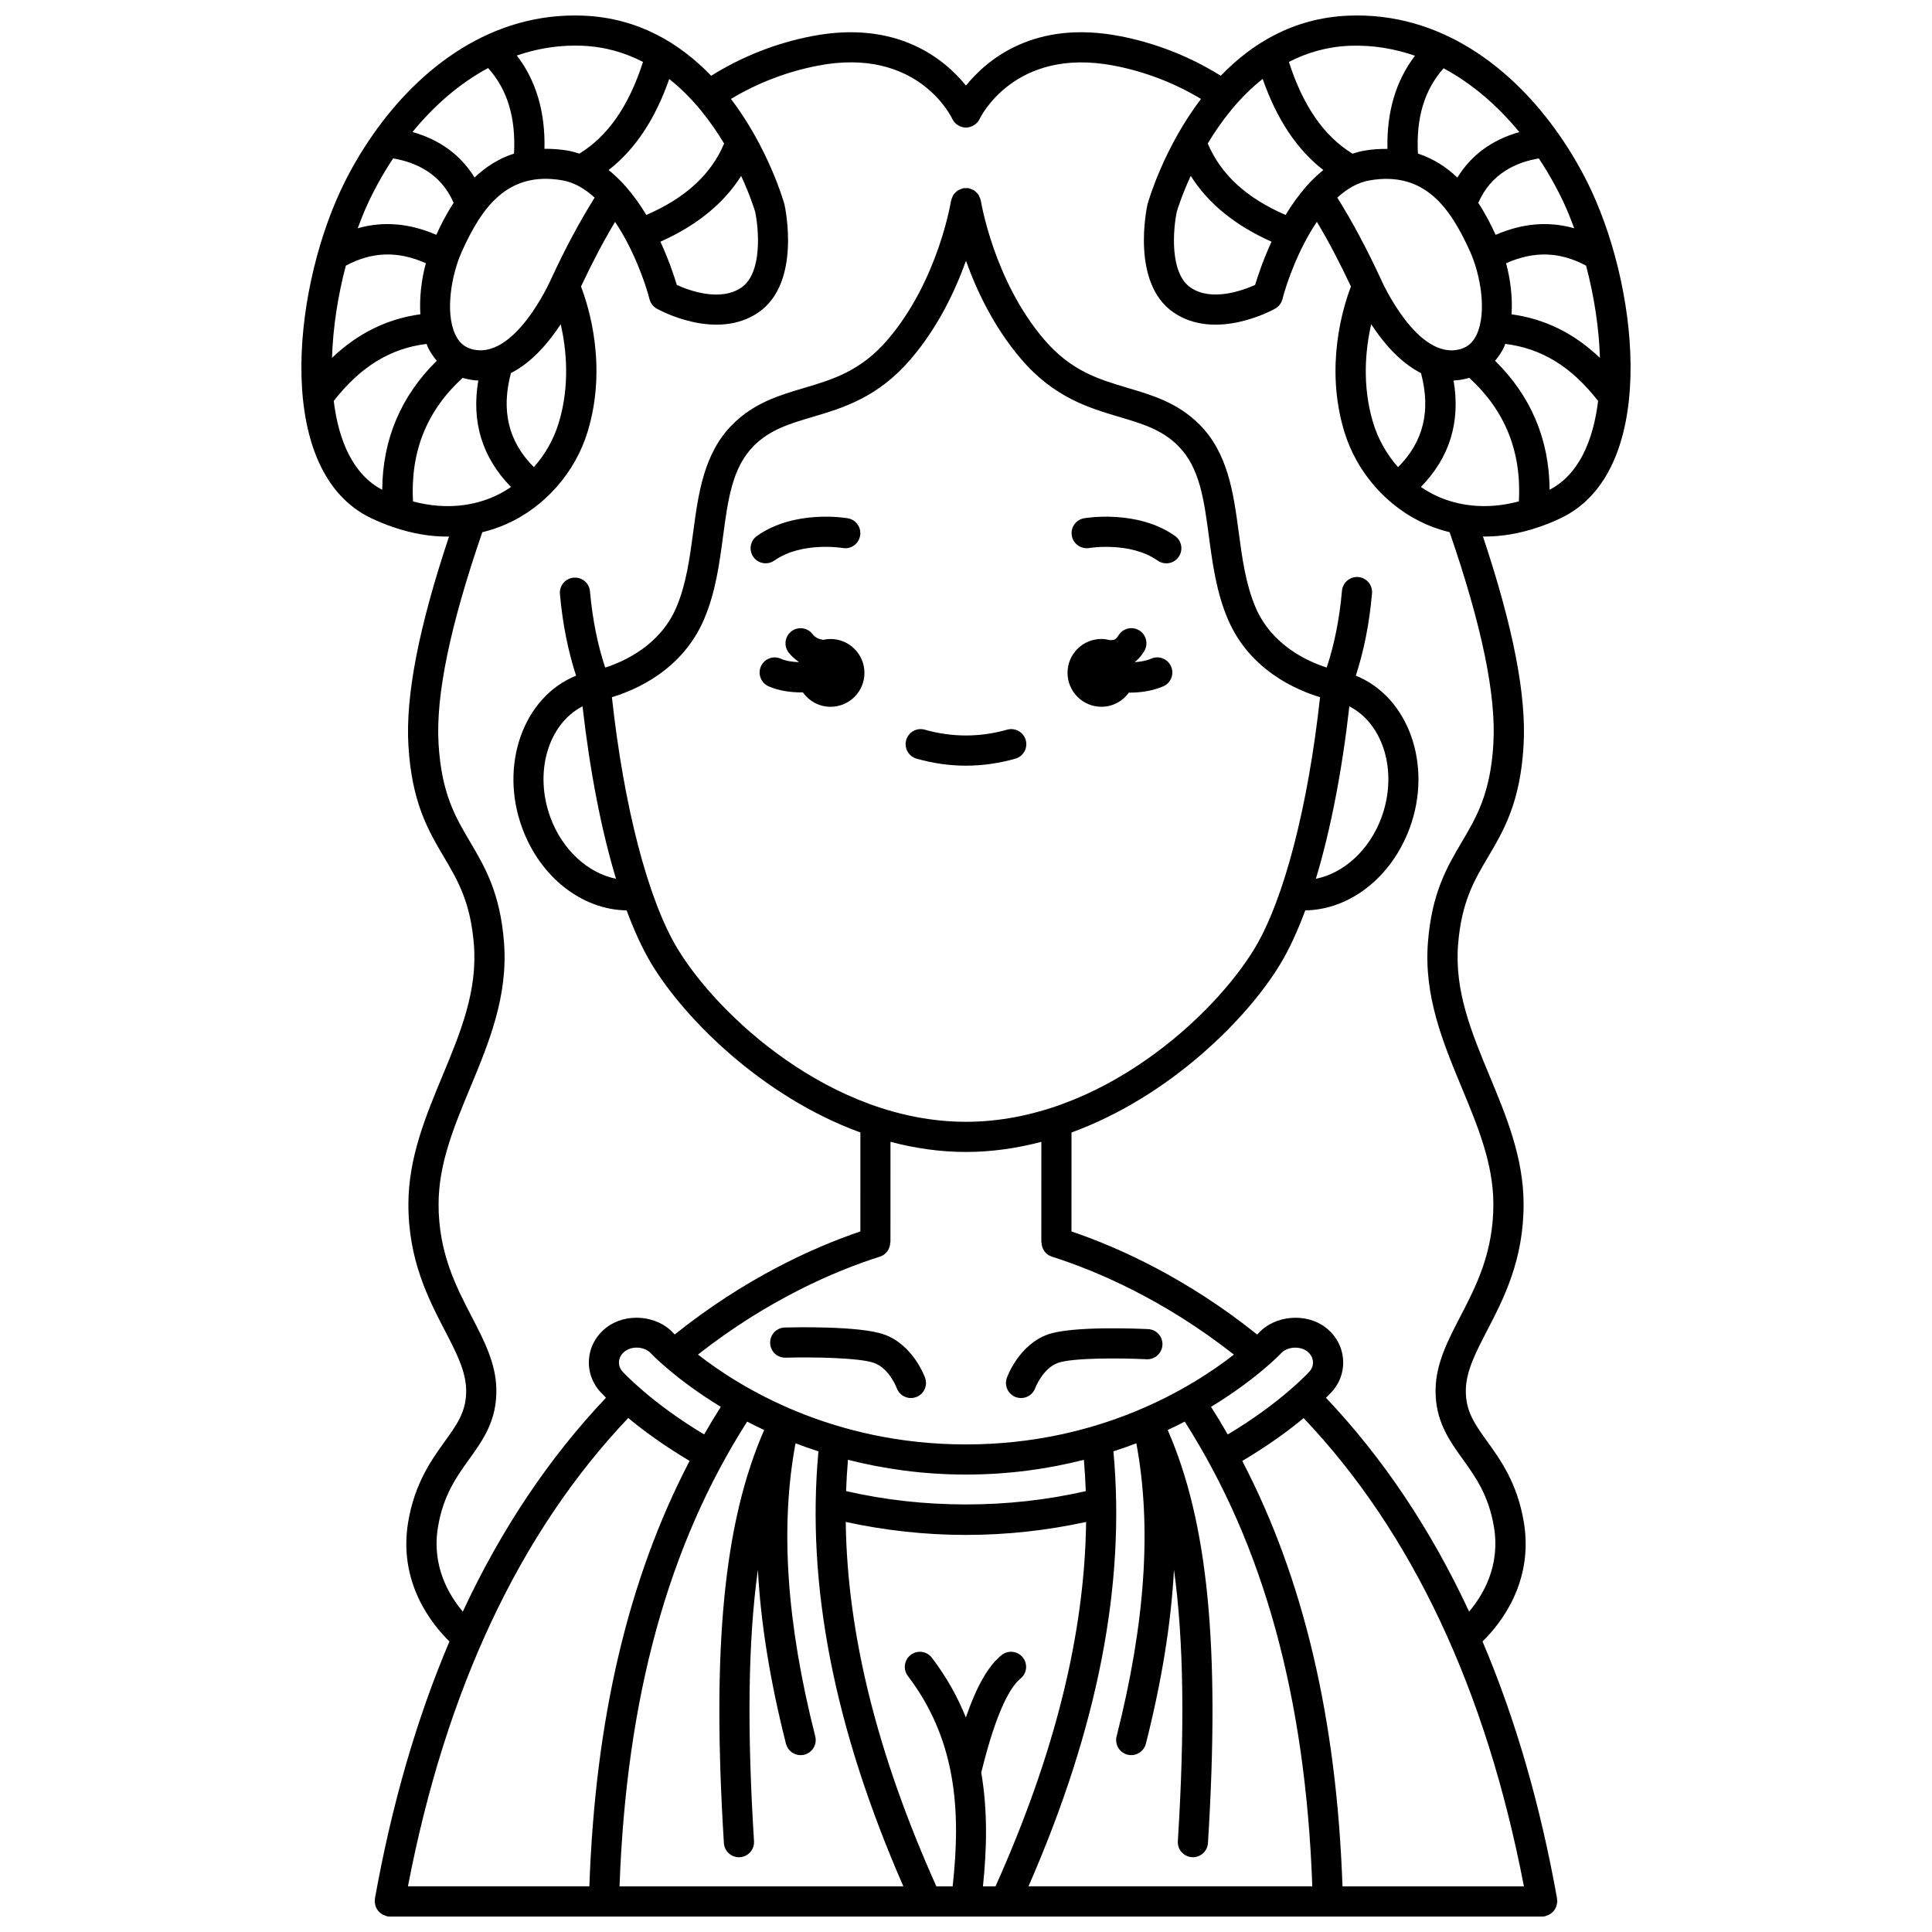<?xml version="1.0" encoding="UTF-8"?>
<!-- Uploaded to: SVG Repo, www.svgrepo.com, Generator: SVG Repo Mixer Tools -->
<svg width="800px" height="800px" version="1.1" viewBox="144 144 512 512" xmlns="http://www.w3.org/2000/svg">
 <defs>
  <clipPath id="a">
   <path d="m223 148.09h354v503.81h-354z"/>
  </clipPath>
 </defs>
 <path d="m432.65 289.23c0.113-0.02 10.902-1.77 18.129 3.328 0.699 0.496 1.504 0.73 2.301 0.73 1.254 0 2.496-0.586 3.269-1.695 1.273-1.809 0.84-4.297-0.965-5.574-9.973-7.027-23.523-4.769-24.098-4.672-2.172 0.379-3.617 2.441-3.25 4.613 0.375 2.18 2.449 3.625 4.613 3.269z"/>
 <path d="m346.92 293.28c0.797 0 1.598-0.234 2.301-0.73 7.231-5.094 17.992-3.344 18.105-3.328 2.172 0.398 4.238-1.082 4.613-3.25 0.379-2.176-1.078-4.246-3.25-4.625-0.566-0.102-14.105-2.359-24.074 4.672-1.805 1.273-2.238 3.766-0.965 5.574 0.773 1.102 2.012 1.688 3.269 1.688z"/>
 <path d="m386.91 345.06c4.336 1.227 8.738 1.852 13.082 1.852 4.348 0 8.75-0.625 13.082-1.852 2.125-0.602 3.359-2.812 2.754-4.934-0.598-2.129-2.832-3.359-4.934-2.754-7.25 2.051-14.566 2.051-21.812 0-2.109-0.609-4.336 0.629-4.934 2.754-0.598 2.121 0.637 4.332 2.762 4.934z"/>
 <path d="m435.89 331.3c3.008 0 5.648-1.492 7.281-3.758 0.082 0 0.164 0.012 0.25 0.012 2.941 0 6.062-0.473 8.84-1.668 2.031-0.867 2.973-3.219 2.098-5.25-0.871-2.031-3.234-2.973-5.25-2.098-1.363 0.582-2.891 0.844-4.391 0.941 1.117-0.902 1.953-1.969 2.547-2.984 1.117-1.902 0.48-4.356-1.422-5.473-1.898-1.121-4.352-0.48-5.469 1.422-0.68 1.156-1.355 1.242-2.309 1.184-0.703-0.176-1.422-0.297-2.18-0.297-4.957 0-8.98 4.023-8.98 8.98 0.004 4.957 4.027 8.988 8.984 8.988z"/>
 <path d="m364.1 313.34c-0.668 0-1.312 0.082-1.938 0.223-1.062-0.145-2.062-0.531-2.828-1.52-1.344-1.746-3.852-2.082-5.606-0.734-1.75 1.344-2.082 3.856-0.734 5.606 0.766 0.996 1.68 1.781 2.66 2.461-0.012 0.031-0.02 0.062-0.027 0.098-1.691-0.059-3.383-0.32-4.691-0.902-2.031-0.906-4.387 0.004-5.281 2.019-0.902 2.016 0.004 4.383 2.019 5.281 2.59 1.16 5.723 1.625 8.742 1.625 0.121 0 0.23-0.016 0.352-0.02 1.625 2.312 4.297 3.832 7.34 3.832 4.957 0 8.98-4.023 8.98-8.98-0.004-4.969-4.027-8.988-8.988-8.988z"/>
 <g clip-path="url(#a)">
  <path d="m565.77 194.6c-2.301-4.957-5.16-9.953-8.496-14.754-0.02-0.039-0.055-0.07-0.078-0.113-12.332-17.723-31.457-32.602-55.895-31.582-14.613 0.609-25.652 7.473-33.781 15.926-8.125-5.051-17.078-8.645-26.773-10.512-22.602-4.356-35.152 6.188-40.758 13.117-5.606-6.934-18.148-17.465-40.754-13.117-9.695 1.867-18.648 5.461-26.773 10.512-8.129-8.453-19.168-15.316-33.781-15.926-24.363-1.027-43.508 13.832-55.855 31.539-0.035 0.055-0.078 0.102-0.113 0.16-3.332 4.797-6.195 9.793-8.492 14.746-12.855 27.711-17.367 74.527 8.109 86.707 1.992 0.953 3.926 1.723 5.809 2.371 0.012 0.004 0.023 0.004 0.035 0.012 5.231 1.797 10.039 2.516 14.352 2.516 0.164 0 0.312-0.023 0.477-0.027-7.988 23.918-11.555 42.133-10.77 55.391 0.891 15.121 5.242 22.492 9.449 29.617 3.613 6.117 7.035 11.898 7.91 23.203 0.957 12.348-3.574 23.254-8.367 34.801-4.402 10.59-8.945 21.539-8.996 33.781-0.062 14.906 5.324 25.277 9.652 33.617 2.988 5.75 5.57 10.723 5.656 15.73 0.105 5.652-2.324 9.035-5.691 13.719-3.539 4.922-7.941 11.055-9.668 21.273-2.727 16.133 6.387 27.27 10.93 31.699-8.676 20.422-15.281 43.18-19.762 68.195-0.02 0.121 0.02 0.234 0.008 0.355-0.012 0.121-0.07 0.223-0.07 0.348 0 0.152 0.07 0.285 0.09 0.434 0.031 0.273 0.074 0.531 0.16 0.789 0.078 0.242 0.18 0.469 0.305 0.688 0.125 0.223 0.258 0.426 0.414 0.621 0.168 0.199 0.348 0.371 0.555 0.535 0.191 0.156 0.387 0.293 0.613 0.41 0.238 0.129 0.488 0.219 0.754 0.301 0.145 0.043 0.262 0.137 0.406 0.16 0.234 0.043 0.469 0.059 0.699 0.059h0.004 56.672 0.105 191.88 0.105 56.672 0.004c0.23 0 0.469-0.02 0.703-0.062 0.152-0.027 0.27-0.121 0.41-0.164 0.266-0.078 0.508-0.168 0.742-0.297 0.223-0.121 0.418-0.258 0.617-0.414 0.203-0.164 0.383-0.332 0.547-0.531 0.164-0.195 0.297-0.395 0.418-0.621 0.125-0.223 0.223-0.445 0.305-0.691 0.082-0.258 0.129-0.512 0.16-0.785 0.016-0.148 0.09-0.281 0.09-0.434 0-0.125-0.059-0.227-0.07-0.348-0.012-0.121 0.027-0.234 0.008-0.359-4.477-25.012-11.086-47.77-19.766-68.191 4.543-4.43 13.66-15.566 10.934-31.703-1.727-10.219-6.129-16.352-9.668-21.273-3.367-4.684-5.793-8.066-5.691-13.719 0.09-5.008 2.672-9.977 5.656-15.73 4.328-8.34 9.715-18.715 9.652-33.617-0.051-12.246-4.594-23.195-8.996-33.781-4.793-11.547-9.324-22.453-8.367-34.801 0.875-11.305 4.289-17.082 7.91-23.203 4.211-7.125 8.562-14.496 9.449-29.617 0.785-13.258-2.781-31.473-10.77-55.395 0.164 0 0.309 0.027 0.477 0.027 4.309 0 9.125-0.719 14.355-2.519 0.008-0.004 0.02-0.004 0.027-0.008 1.887-0.648 3.82-1.418 5.809-2.371 25.473-12.168 20.965-58.988 8.109-86.691zm-51.27 73.203c-2.996-3.387-5.289-7.418-6.613-11.797-3.004-9.961-1.992-19.551-0.508-26.086 3.066 4.699 7.562 10.109 13.199 12.953 2.648 9.973 0.672 18.184-6.078 24.93zm-4.426-49.562c-0.012-0.023-0.031-0.043-0.039-0.066-0.004-0.012-0.004-0.027-0.008-0.039-3.859-8.336-7.684-15.453-11.629-21.762 2.555-2.336 5.406-4.023 8.539-4.57 14.707-2.555 21.445 7.449 26.562 18.652 2.894 6.34 4.543 16.242 1.887 22.098-0.938 2.07-2.328 3.356-4.25 3.926-11.43 3.398-20.977-18.023-21.062-18.238zm-54.203-18.168c0.199-0.672 1.367-4.422 3.684-9.469 4.609 7.316 11.781 13.156 21.414 17.449-2.219 4.82-3.652 9.121-4.348 11.453-3.273 1.469-11.559 4.512-17.105 0.699-5.695-3.906-4.582-15.73-3.644-20.133zm87.258 13.688c7.43-3.309 14.273-3.07 21.203 0.645 2.106 7.949 3.418 16.395 3.668 24.434-6.844-6.519-14.59-10.328-23.414-11.543 0.281-4.496-0.301-9.246-1.457-13.535zm18.062-9.27c-6.793-1.918-13.688-1.344-20.832 1.742-1.039-2.258-2.512-5.301-4.598-8.461 3.367-7.797 10.09-10.801 16.043-11.785 2.602 3.914 4.856 7.961 6.715 11.977 0.953 2.055 1.828 4.266 2.672 6.527zm-14.551-25.484c-7.211 2.016-12.812 6.129-16.418 12.055-2.824-2.695-6.269-5-10.457-6.359-0.508-9.461 1.723-16.91 6.801-22.605 7.738 4.156 14.496 10.113 20.074 16.91zm-45.004-22.875c6.156-0.238 11.945 0.77 17.348 2.641-5.055 6.613-7.519 14.867-7.293 24.688-1.934-0.023-3.953 0.082-6.133 0.465-1.074 0.188-2.113 0.465-3.125 0.805-7.574-4.656-13.113-12.652-16.859-24.32 4.711-2.434 10.043-4.023 16.062-4.277zm-23.012 8.777c3.746 10.742 9.07 18.699 16.07 24.16-1.582 1.266-3.059 2.688-4.426 4.231-0.102 0.121-0.223 0.215-0.305 0.348-1.98 2.289-3.734 4.773-5.266 7.32-10.387-4.5-17.164-10.734-20.633-18.949 3.551-5.914 8.34-12.203 14.559-17.109zm-193.14 102.89c-6.754-6.75-8.73-14.957-6.078-24.934 5.637-2.852 10.129-8.254 13.195-12.945 1.484 6.535 2.496 16.125-0.508 26.086-1.316 4.375-3.613 8.406-6.609 11.793zm4.481-49.672c-0.008 0.016-0.004 0.031-0.012 0.047-0.012 0.023-0.027 0.039-0.039 0.062-0.094 0.215-9.664 21.645-21.062 18.234-1.918-0.574-3.312-1.859-4.25-3.926-2.656-5.859-1.008-15.758 1.887-22.098 5.113-11.199 11.836-21.223 26.562-18.652 3.129 0.547 5.981 2.238 8.535 4.578-3.941 6.305-7.766 13.418-11.621 21.754zm-54.312-3.727c6.938-3.715 13.773-3.949 21.203-0.645-1.156 4.289-1.738 9.039-1.457 13.535-8.824 1.215-16.57 5.027-23.414 11.543 0.25-8.043 1.562-16.488 3.668-24.434zm108.46-14.328c0.938 4.402 2.051 16.223-3.644 20.133-5.598 3.84-13.84 0.785-17.102-0.691-0.699-2.332-2.129-6.633-4.352-11.461 9.629-4.289 16.793-10.125 21.402-17.43 2.32 5.035 3.492 8.777 3.695 9.449zm-8.211-18.031c-3.465 8.195-10.238 14.426-20.617 18.922-1.531-2.547-3.285-5.035-5.266-7.32-0.078-0.129-0.203-0.219-0.301-0.34-1.367-1.543-2.844-2.969-4.43-4.234 6.996-5.453 12.32-13.398 16.062-24.129 6.215 4.898 11 11.195 14.551 17.102zm-37.555-25.914c6.019 0.25 11.352 1.848 16.055 4.285-3.742 11.66-9.285 19.648-16.852 24.301-1.012-0.336-2.051-0.617-3.125-0.805-2.18-0.379-4.199-0.484-6.133-0.465 0.227-9.84-2.246-18.109-7.324-24.73 4.816-1.648 9.941-2.625 15.383-2.625 0.66 0 1.328 0.016 1.996 0.039zm-24.988 5.906c5.117 5.707 7.371 13.172 6.863 22.664-4.195 1.355-7.641 3.66-10.465 6.348-3.613-5.926-9.223-10.043-16.445-12.055 5.566-6.809 12.301-12.805 20.047-16.957zm-25.184 23.953c5.953 0.98 12.676 3.977 16.047 11.77-2.086 3.168-3.555 6.215-4.594 8.477-7.141-3.082-14.035-3.66-20.832-1.738 0.844-2.266 1.719-4.473 2.676-6.531 1.855-4.016 4.113-8.059 6.703-11.977zm-15.727 64.281c7.066-9.082 14.984-13.957 24.621-15.121 0.094 0.227 0.145 0.477 0.242 0.699 0.648 1.43 1.504 2.652 2.441 3.762-9.465 9.324-14.355 20.766-14.457 34.184-7.586-3.922-11.531-12.754-12.848-23.523zm20.996 26.617c-0.688-13.246 3.633-24.004 13.156-32.742 1.426 0.426 2.816 0.648 4.16 0.707-1.875 10.961 1.031 20.414 8.664 28.215-1.445 0.969-2.938 1.848-4.531 2.547-4.867 2.141-12.203 3.738-21.449 1.273zm53.809 100c-7.324-1.453-14.191-7.562-17.379-16.223-4.426-12.039-0.566-24.805 8.504-29.473 1.965 17.336 5.019 32.941 8.875 45.695zm-1.09-48.121c6.238-1.871 18.672-7.168 24.426-20.664 3.051-7.148 4.055-14.664 5.023-21.926 1.316-9.828 2.445-18.312 8.164-24.027 4.309-4.309 9.496-5.852 15.508-7.633 8.129-2.414 17.344-5.148 26.051-15.309 7.293-8.512 11.863-18.262 14.66-26.102 2.789 7.84 7.363 17.586 14.66 26.102 8.703 10.16 17.918 12.895 26.051 15.309 6.008 1.785 11.195 3.324 15.508 7.633 5.719 5.719 6.848 14.203 8.164 24.027 0.969 7.266 1.973 14.777 5.023 21.926 5.754 13.496 18.188 18.793 24.426 20.664-3.152 28.887-9.539 53.574-17.285 66.488-10.68 17.801-40.902 46.039-76.543 46.039-35.637 0-65.863-28.242-76.543-46.039-7.75-12.914-14.145-37.605-17.293-66.488zm195.43 2.426c9.074 4.672 12.93 17.434 8.504 29.473-3.184 8.66-10.035 14.777-17.379 16.227 3.859-12.754 6.914-28.359 8.875-45.699zm-124.4 145.83c1.699-0.539 2.731-2.113 2.731-3.809h0.055l0.008-26.609c6.426 1.684 13.105 2.684 19.992 2.684 6.887 0 13.566-0.996 19.992-2.68l-0.008 26.609h0.055c0 1.695 1.031 3.269 2.731 3.809 11.953 3.797 29.715 11.418 48.246 25.961-11 8.598-35.445 23.805-71 23.805-35.59 0-60.055-15.238-71.023-23.816 18.531-14.543 36.285-22.16 48.223-25.953zm170.66 166.88h-48.078c-1.562-44.395-10.293-81.52-26.562-112.73 6.898-4.086 12.379-8.117 16.266-11.355 28.73 30.25 48.348 71.949 58.375 124.08zm-143.36 0c1.004-9.633 1.312-19.867-0.453-30.137 4.164-16.988 7.945-22.938 10.398-24.91 1.723-1.387 1.992-3.902 0.609-5.621-1.383-1.719-3.902-1.996-5.621-0.609-3.523 2.836-6.609 8.246-9.465 16.523-2.16-5.379-5.082-10.684-9.008-15.828-1.336-1.75-3.84-2.098-5.602-0.75-1.754 1.336-2.09 3.848-0.75 5.602 6.332 8.309 9.777 17.047 11.445 25.914 0.008 0.07 0.02 0.137 0.035 0.203 1.816 9.836 1.457 19.832 0.383 29.617h-4.324c-15.676-34.977-23.613-66.805-24.012-96.574 10.305 2.242 20.984 3.445 31.867 3.445 10.863 0 21.531-1.199 31.836-3.438-0.391 29.77-8.336 61.594-24.008 96.566zm-62.492-123.15c1.445 0.75 2.945 1.488 4.512 2.219-10.703 24.496-13.906 57.633-10.672 109.47 0.133 2.121 1.895 3.75 3.988 3.75 0.082 0 0.168-0.004 0.25-0.008 2.203-0.137 3.879-2.035 3.742-4.242-1.855-29.723-1.582-53.047 1.027-71.949 0.75 14.168 3.223 29.473 7.445 46.129 0.461 1.809 2.086 3.016 3.875 3.016 0.328 0 0.656-0.039 0.988-0.121 2.141-0.543 3.434-2.719 2.894-4.863-7.66-30.219-9.328-55.66-5.227-77.656 1.953 0.746 3.977 1.453 6.074 2.129-3.258 35.383 4.113 73.184 22.504 115.28h-75.215c1.797-49.996 12.879-90.363 33.812-123.15zm89.242 10.125c0.227 2.75 0.402 5.512 0.5 8.293-20.531 4.707-43.027 4.707-63.52-0.008 0.094-2.781 0.27-5.543 0.496-8.293 9.309 2.356 19.703 3.91 31.277 3.91 11.555 0.004 21.945-1.551 31.246-3.902zm7.828-2.25c2.09-0.68 4.121-1.379 6.074-2.129 4.098 22 2.43 47.434-5.231 77.652-0.543 2.144 0.75 4.316 2.894 4.863 0.332 0.082 0.66 0.121 0.988 0.121 1.785 0 3.414-1.207 3.875-3.016 4.219-16.652 6.688-31.965 7.445-46.129 2.609 18.902 2.883 42.223 1.027 71.949-0.137 2.207 1.539 4.102 3.742 4.242 0.082 0.004 0.172 0.008 0.25 0.008 2.09 0 3.856-1.629 3.988-3.75 3.234-51.836 0.035-84.977-10.668-109.47 1.559-0.73 3.066-1.469 4.512-2.219 20.934 32.789 32.016 73.156 33.809 123.15h-75.211c18.387-42.082 25.762-79.891 22.504-115.27zm51.91-21.109c-0.324 0.359-7.695 8.34-21.617 16.637-1.422-2.481-2.898-4.918-4.426-7.32 11.973-7.273 18.41-14.031 18.551-14.184 1.621-1.762 4.949-2.023 6.906-0.535 0.906 0.695 1.461 1.645 1.551 2.676 0.094 0.98-0.246 1.941-0.965 2.727zm-155.96 9.312c-1.523 2.398-3 4.836-4.418 7.309-13.832-8.258-21.273-16.27-21.605-16.629-0.707-0.777-1.047-1.746-0.957-2.723 0.094-1.027 0.645-1.973 1.547-2.66 1.977-1.512 5.269-1.262 6.922 0.539 0.133 0.148 6.555 6.898 18.512 14.164zm-8.266 14.328c-16.273 31.211-25.004 68.34-26.566 112.74h-48.078c10.027-52.145 29.648-93.855 58.383-124.11 3.898 3.254 9.375 7.285 16.262 11.371zm213.01-190.07c-0.777 13.191-4.457 19.422-8.355 26.02-3.918 6.637-7.973 13.5-8.992 26.652-1.105 14.262 4.012 26.578 8.957 38.484 4.285 10.328 8.34 20.082 8.383 30.742 0.055 12.934-4.625 21.949-8.754 29.906-3.309 6.371-6.43 12.387-6.559 19.266-0.152 8.312 3.582 13.508 7.191 18.531 3.371 4.695 6.856 9.547 8.273 17.941 1.758 10.422-2.953 18.195-6.578 22.461-10.152-21.801-22.828-40.715-37.93-56.648 0.758-0.758 1.328-1.355 1.508-1.559 2.231-2.449 3.293-5.582 3.004-8.812-0.297-3.281-1.945-6.238-4.664-8.309-5.133-3.918-13.352-3.199-17.629 1.457-0.02 0.02-0.184 0.188-0.453 0.453-18.559-14.84-36.445-22.984-49.215-27.324l0.008-26.219c26.137-9.543 46.742-30.324 55.41-44.77 2.328-3.879 4.516-8.637 6.539-14.094 11.781-0.168 22.863-8.73 27.684-21.848 6.113-16.629-0.297-34.695-14.289-40.352 2.109-6.441 3.606-13.848 4.297-21.805 0.191-2.199-1.434-4.137-3.633-4.332-2.129-0.211-4.141 1.434-4.332 3.637-0.652 7.5-2.062 14.418-4.047 20.348-5.012-1.605-14.559-5.879-18.855-15.957-2.621-6.152-3.555-13.113-4.453-19.852-1.379-10.32-2.805-20.992-10.434-28.621-5.746-5.746-12.422-7.731-18.883-9.645-7.758-2.305-15.082-4.477-22.246-12.844-13.336-15.57-16.75-36.594-16.781-36.805-0.008-0.062-0.051-0.113-0.062-0.176-0.055-0.285-0.176-0.527-0.293-0.789-0.098-0.219-0.168-0.445-0.301-0.637-0.156-0.23-0.359-0.406-0.559-0.605-0.164-0.156-0.309-0.332-0.496-0.461-0.23-0.16-0.496-0.246-0.758-0.355-0.219-0.094-0.43-0.191-0.664-0.242-0.07-0.016-0.129-0.062-0.203-0.074-0.223-0.035-0.434 0.027-0.652 0.031-0.191 0-0.375-0.055-0.57-0.027-0.062 0.012-0.113 0.051-0.176 0.062-0.277 0.055-0.516 0.172-0.77 0.285-0.227 0.102-0.465 0.176-0.668 0.316s-0.359 0.324-0.539 0.5c-0.188 0.188-0.383 0.355-0.531 0.57-0.133 0.195-0.203 0.418-0.301 0.637-0.117 0.262-0.234 0.512-0.293 0.797-0.012 0.062-0.055 0.113-0.062 0.176-0.031 0.207-3.394 21.172-16.781 36.801-7.164 8.363-14.492 10.539-22.246 12.844-6.457 1.914-13.141 3.898-18.883 9.645-7.629 7.629-9.055 18.301-10.434 28.621-0.902 6.738-1.832 13.703-4.453 19.852-4.301 10.086-13.855 14.355-18.855 15.957-1.969-5.883-3.375-12.742-4.035-20.195-0.191-2.195-2.066-3.805-4.34-3.629-2.199 0.195-3.824 2.141-3.625 4.336 0.699 7.898 2.191 15.246 4.281 21.637-13.992 5.656-20.402 23.723-14.285 40.352 4.82 13.117 15.902 21.68 27.684 21.848 2.023 5.457 4.211 10.215 6.539 14.094 8.668 14.441 29.27 35.223 55.406 44.766l-0.008 26.219c-12.754 4.34-30.633 12.477-49.188 27.305l-0.395-0.395c-4.305-4.715-12.508-5.414-17.664-1.488-2.703 2.07-4.359 5.016-4.656 8.297-0.293 3.231 0.773 6.363 3.004 8.816 0.184 0.203 0.742 0.789 1.492 1.539-15.105 15.938-27.789 34.863-37.945 56.672-3.621-4.266-8.332-12.043-6.574-22.457 1.414-8.398 4.906-13.246 8.273-17.941 3.609-5.027 7.344-10.219 7.191-18.531-0.125-6.883-3.25-12.898-6.559-19.266-4.125-7.953-8.809-16.965-8.754-29.906 0.043-10.664 4.094-20.418 8.383-30.742 4.945-11.91 10.062-24.227 8.957-38.484-1.02-13.156-5.074-20.016-8.992-26.652-3.898-6.598-7.582-12.828-8.355-26.02-0.758-12.887 3.062-31.27 11.594-56.039 2.356-0.582 4.484-1.32 6.316-2.133 10.262-4.531 18.348-13.73 21.629-24.609 5.231-17.34 0.215-33.172-1.789-38.379 3.012-6.391 5.992-12.07 9.027-17.129 4.832 7.176 7.965 15.965 9.137 20.5 0.273 1.055 0.965 1.957 1.914 2.492 0.637 0.359 15.746 8.691 26.953 1 11.367-7.805 7.082-27.738 6.898-28.582-0.02-0.074-0.039-0.148-0.059-0.223-0.301-1.059-4.371-14.922-14.129-27.77 7.019-4.199 14.727-7.215 23.047-8.816 26.191-5.047 35.223 13.277 35.609 14.102 0.176 0.375 0.402 0.707 0.668 1 0.02 0.023 0.047 0.035 0.066 0.059 0.312 0.328 0.68 0.578 1.074 0.785 0.055 0.027 0.09 0.078 0.148 0.109 0.059 0.027 0.125 0.016 0.184 0.039 0.469 0.188 0.957 0.32 1.465 0.32 0.004 0 0.008 0.004 0.016 0.004h0.004 0.004c0.004 0 0.008-0.004 0.016-0.004 0.508-0.004 0.996-0.133 1.461-0.32 0.062-0.023 0.129-0.012 0.188-0.039 0.059-0.027 0.098-0.082 0.156-0.113 0.379-0.195 0.727-0.441 1.031-0.75 0.035-0.035 0.078-0.059 0.113-0.098 0.266-0.293 0.496-0.629 0.668-1.008 0.09-0.191 9.129-19.172 35.602-14.086 8.32 1.602 16.027 4.613 23.047 8.816-9.762 12.848-13.832 26.711-14.129 27.77-0.02 0.074-0.039 0.148-0.059 0.223-0.188 0.844-4.469 20.777 6.898 28.582 11.211 7.691 26.316-0.641 26.953-1 0.953-0.535 1.645-1.434 1.914-2.496 1.164-4.539 4.289-13.332 9.129-20.512 3.039 5.062 6.023 10.746 9.035 17.145-2.004 5.207-7.016 21.035-1.789 38.379 3.277 10.875 11.367 20.078 21.629 24.605 1.832 0.812 3.965 1.547 6.316 2.133 8.52 24.77 12.344 43.152 11.586 56.039zm-14.684-65.484c-1.586-0.699-3.086-1.582-4.531-2.547 7.633-7.801 10.539-17.25 8.664-28.211 1.344-0.059 2.731-0.285 4.16-0.707 9.52 8.742 13.844 19.5 13.156 32.742-9.242 2.465-16.586 0.871-21.449-1.277zm29.586-1.816c-0.105-13.418-4.992-24.859-14.457-34.184 0.941-1.113 1.797-2.328 2.441-3.762 0.102-0.219 0.152-0.473 0.242-0.699 9.641 1.168 17.562 6.043 24.621 15.121-1.309 10.77-5.254 19.602-12.848 23.523z"/>
 </g>
 <path d="m352.21 503.8c6.988-0.207 19.535 0 23.395 1.379 4.059 1.445 5.981 6.535 6.035 6.664 0.582 1.633 2.121 2.652 3.762 2.652 0.441 0 0.891-0.074 1.328-0.227 2.082-0.734 3.18-3.019 2.441-5.098-0.125-0.359-3.172-8.777-10.883-11.523-6.519-2.332-24.297-1.895-26.305-1.844-2.207 0.062-3.945 1.906-3.887 4.109 0.066 2.211 1.828 3.934 4.113 3.887z"/>
 <path d="m413.26 514.27c0.438 0.152 0.887 0.227 1.328 0.227 1.648 0 3.191-1.027 3.769-2.672 0.016-0.051 1.996-5.215 6.027-6.648 3.828-1.363 16.434-1.316 23.48-0.961 2.168 0.109 4.082-1.586 4.195-3.793 0.109-2.207-1.586-4.082-3.793-4.195-2.023-0.098-19.996-0.914-26.566 1.414-7.715 2.75-10.754 11.168-10.883 11.527-0.734 2.082 0.355 4.363 2.441 5.102z"/>
</svg>